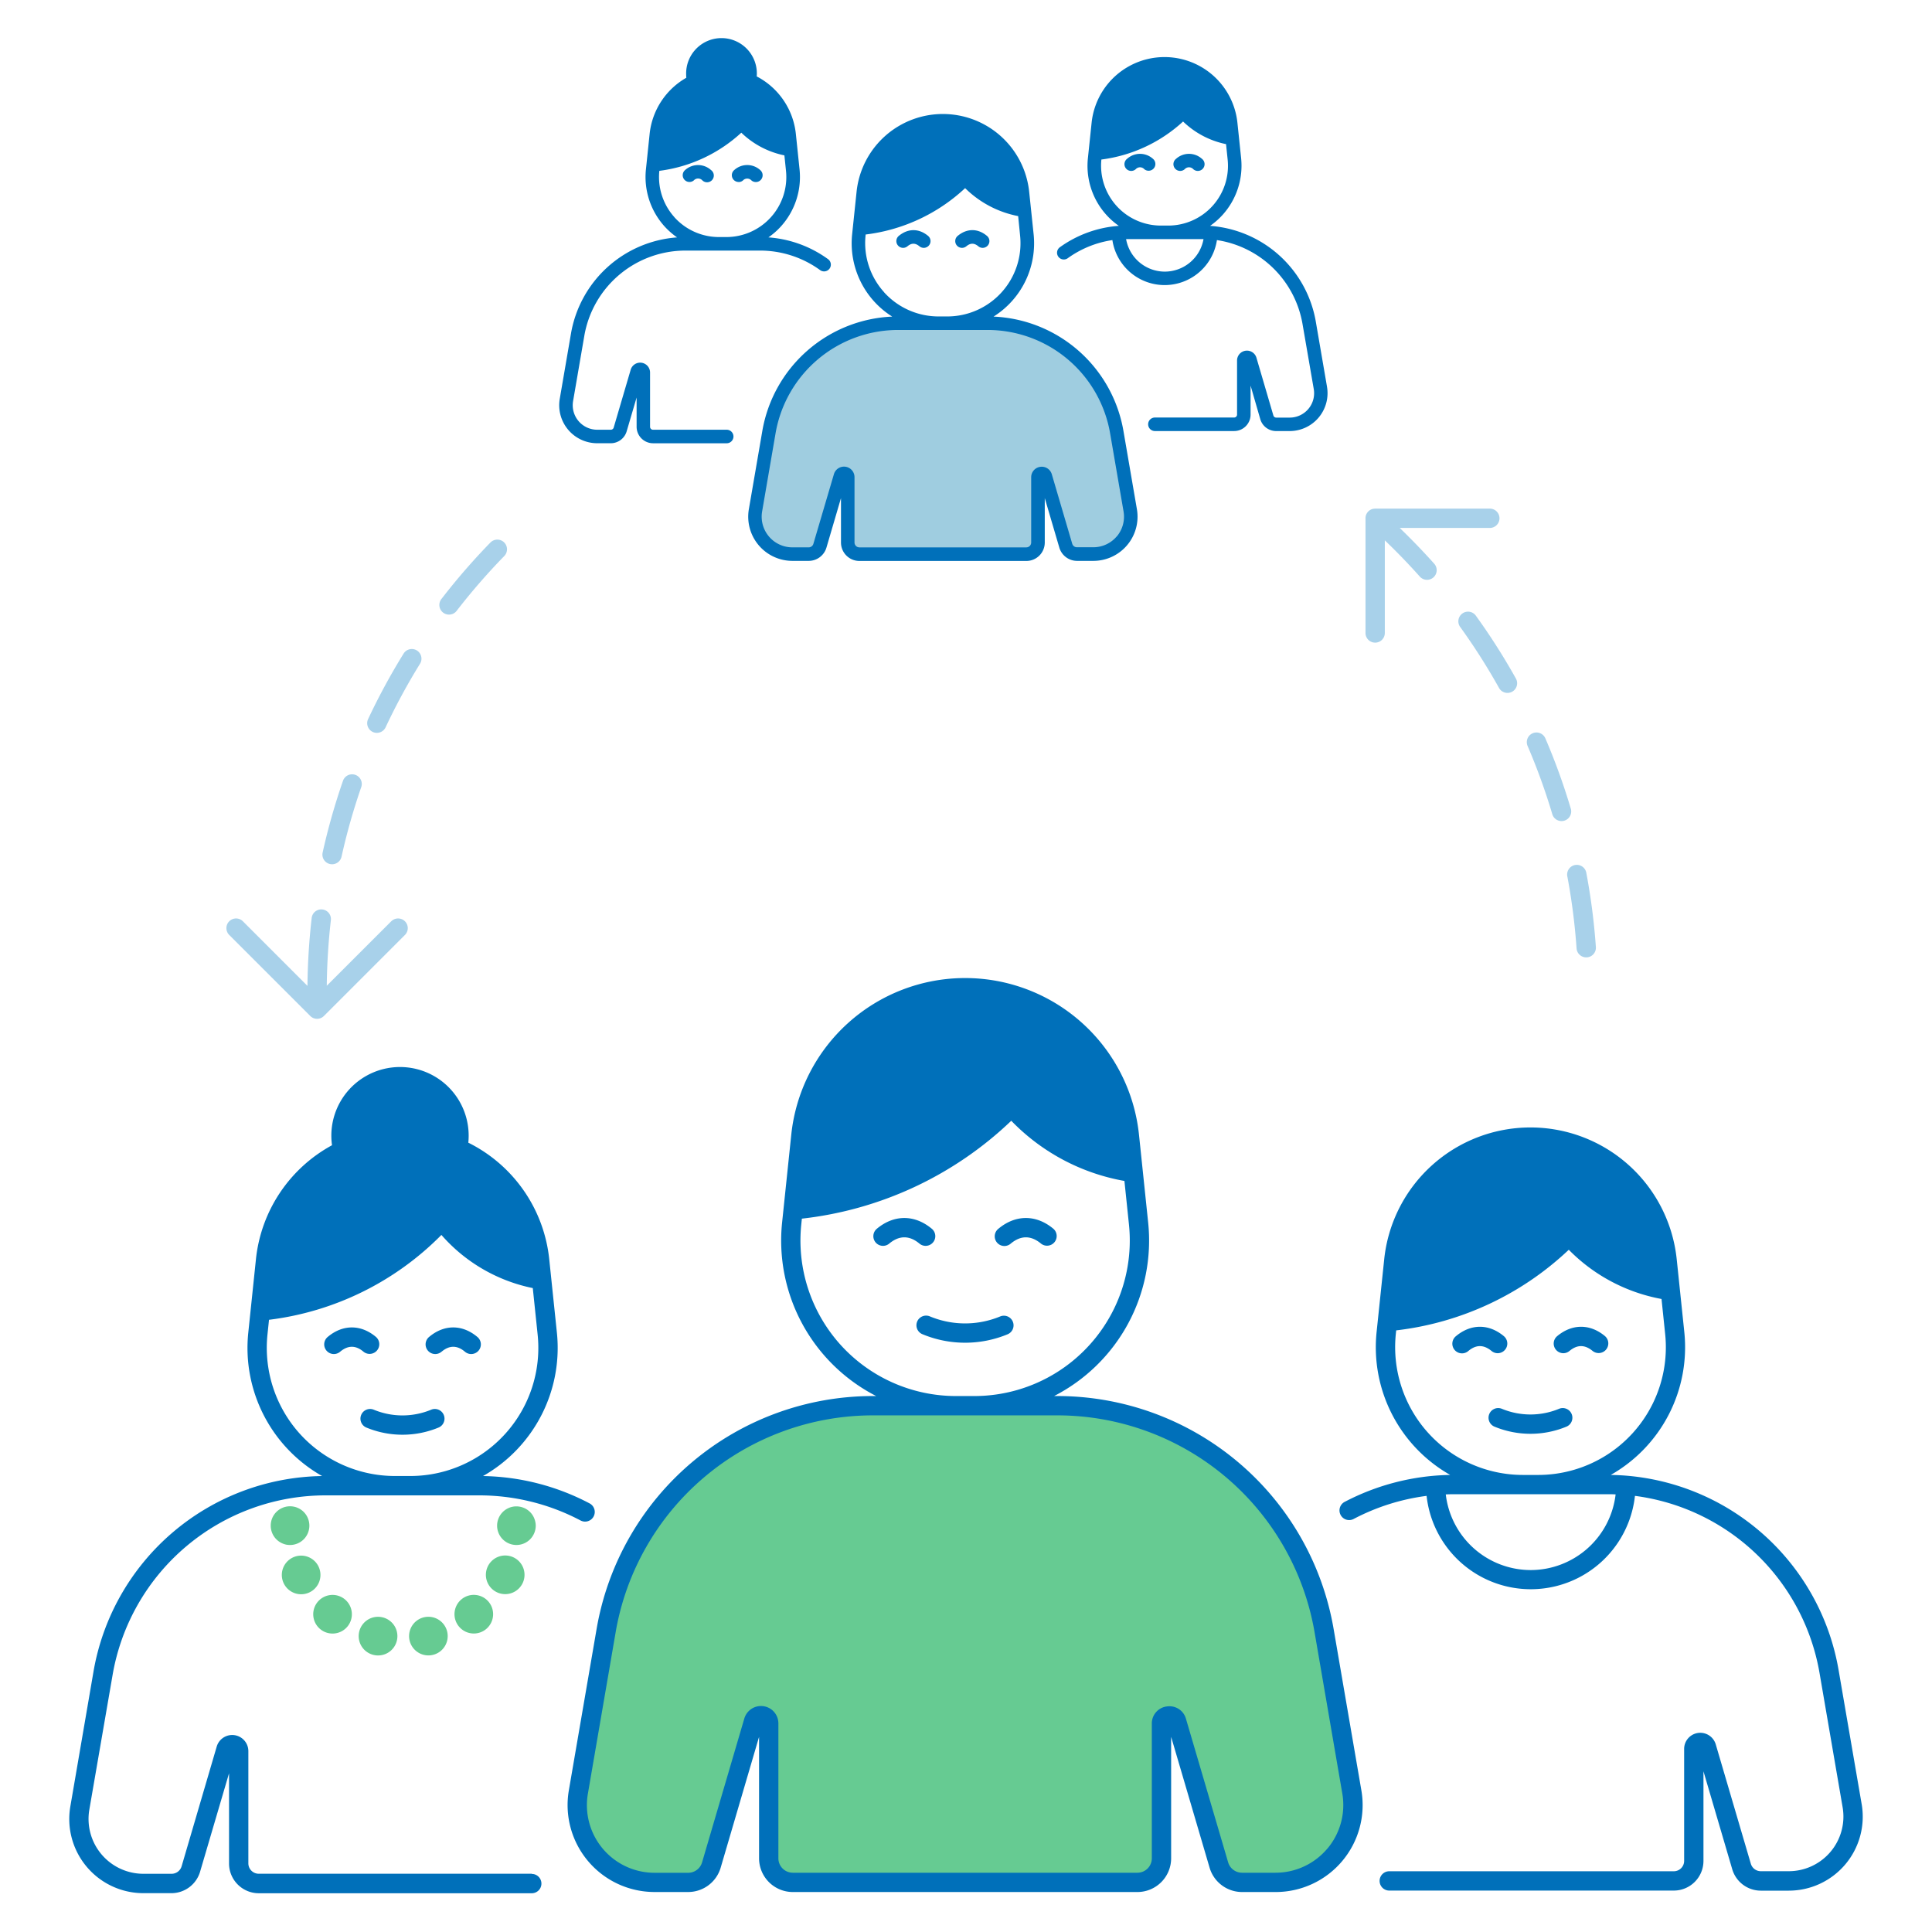 <svg xmlns="http://www.w3.org/2000/svg" viewBox="0 0 1000 1000"><defs><style>.cls-1{fill:#66cb92;}.cls-2{fill:#0070ba;}.cls-3{fill:#a8d1ea;}.cls-4{fill:#9fcde0;}</style></defs><g id="Grafik"><path class="cls-1" d="M699.71,927.5l-14.32-83.28A140.44,140.44,0,0,0,547,727.59H452.09a140.43,140.43,0,0,0-138.4,116.63L299.37,927.5a40,40,0,0,0,39.43,46.8h17.43a12.45,12.45,0,0,0,11.95-8.94L390,891a4,4,0,0,1,7.87,1.13v69.69a12.45,12.45,0,0,0,12.45,12.45H588.73a12.44,12.44,0,0,0,12.45-12.45V892.16a4,4,0,0,1,7.87-1.13l21.85,74.33a12.44,12.44,0,0,0,11.94,8.94h17.43A40,40,0,0,0,699.71,927.5Z"/><path class="cls-2" d="M275.24,969.85H133.93a5.39,5.39,0,0,1-5.38-5.39V906.31A8.36,8.36,0,0,0,112.18,904L94,966a5.41,5.41,0,0,1-5.16,3.87H74.24a28.4,28.4,0,0,1-28-33.21l12-69.48A111.94,111.94,0,0,1,168.77,774H248a112.45,112.45,0,0,1,52.5,13,5,5,0,1,0,4.68-8.84A122.49,122.49,0,0,0,250,764a76.24,76.24,0,0,0,38.24-74.29l-3.94-37.8a76.16,76.16,0,0,0-41.9-60.46,36.11,36.11,0,0,0,.18-3.62,35.54,35.54,0,1,0-71.08,0,35.14,35.14,0,0,0,.35,4.94,76.12,76.12,0,0,0-39.39,59.15l-3.94,37.79A76.22,76.22,0,0,0,166.73,764,121.9,121.9,0,0,0,48.35,865.46L36.41,935a38.39,38.39,0,0,0,37.83,44.9H88.79a15.48,15.48,0,0,0,14.76-11.05l15-51v46.7a15.41,15.41,0,0,0,15.38,15.39H275.24a5,5,0,1,0,0-10ZM155.14,742.06a66.46,66.46,0,0,1-16.7-51.29l.8-7.65a151.4,151.4,0,0,0,89.23-43.92l.11.12a85.41,85.41,0,0,0,47.19,27.39l2.51,24.06a66.32,66.32,0,0,1-66,73.21h-7.88A66.45,66.45,0,0,1,155.14,742.06Z"/><path class="cls-2" d="M227,738.9a5,5,0,0,0-3.85-9.23,38.78,38.78,0,0,1-29.66,0,5,5,0,1,0-3.85,9.23,48.88,48.88,0,0,0,37.36,0Z"/><path class="cls-2" d="M191.31,700.77a5,5,0,0,0,3.21-8.84c-7.77-6.47-17.05-6.47-24.82,0a5,5,0,1,0,6.4,7.68c4.05-3.36,8-3.36,12,0A5,5,0,0,0,191.31,700.77Z"/><path class="cls-2" d="M228.6,699.61c4-3.36,8-3.36,12,0a5,5,0,1,0,6.4-7.68c-7.77-6.47-17.05-6.47-24.82,0a5,5,0,1,0,6.4,7.68Z"/><path class="cls-2" d="M963.6,933.84l-11.92-69.27A121.54,121.54,0,0,0,833.73,763.42a76,76,0,0,0,38.06-74l-3.93-37.68a76.11,76.11,0,0,0-151.39,0l-3.94,37.68a76,76,0,0,0,38.08,74,122.13,122.13,0,0,0-54.72,14,5,5,0,0,0,4.67,8.84,111.93,111.93,0,0,1,37.84-12,54.25,54.25,0,0,0,107.85,0,111.55,111.55,0,0,1,95.58,91.92l11.91,69.27a28.29,28.29,0,0,1-27.88,33.08h-14.5a5.38,5.38,0,0,1-5.13-3.85l-18.17-61.83a8.35,8.35,0,0,0-16.35,2.36v58a5.36,5.36,0,0,1-5.35,5.35H719.08a5,5,0,0,0,0,10H866.36a15.37,15.37,0,0,0,15.35-15.35V916.82l14.92,50.78a15.44,15.44,0,0,0,14.73,11h14.5a38.3,38.3,0,0,0,37.74-44.78ZM739.12,741.55a66.2,66.2,0,0,1-16.64-51.12l.19-1.83A156.22,156.22,0,0,0,812,646.87,90.19,90.19,0,0,0,860,672.35l1.88,18.08a66.09,66.09,0,0,1-65.75,73h-7.86A66.18,66.18,0,0,1,739.12,741.55Zm53.21,71.11a44.31,44.31,0,0,1-44-39.16c1.44-.06,2.88-.1,4.33-.1h78.93c1.56,0,3.11,0,4.65.1A44.3,44.3,0,0,1,792.33,812.66Z"/><path class="cls-2" d="M810.79,738.43a5,5,0,1,0-3.85-9.23,38.69,38.69,0,0,1-29.55,0,5,5,0,0,0-3.85,9.23,48.73,48.73,0,0,0,37.25,0Z"/><path class="cls-2" d="M775.17,700.42a5,5,0,0,0,3.21-8.84c-7.76-6.46-17-6.46-24.76,0a5,5,0,1,0,6.4,7.68c4-3.35,7.93-3.35,12,0A5,5,0,0,0,775.17,700.42Z"/><path class="cls-2" d="M809.15,700.42a5,5,0,0,0,3.2-1.16c4-3.35,7.94-3.35,12,0a5,5,0,0,0,6.4-7.68c-7.75-6.46-17-6.46-24.76,0a5,5,0,0,0,3.2,8.84Z"/><path class="cls-2" d="M690.32,843.38A145.13,145.13,0,0,0,547,722.59h-1.4a90.46,90.46,0,0,0,48.68-89.88l-4.73-45.3a90.48,90.48,0,0,0-180,0l-4.73,45.3a90.44,90.44,0,0,0,48.69,89.88h-1.41A145.11,145.11,0,0,0,308.76,843.38l-14.32,83.27A45,45,0,0,0,338.8,979.3h17.43A17.53,17.53,0,0,0,373,966.77L392.89,899v62.86a17.47,17.47,0,0,0,17.45,17.45H588.73a17.47,17.47,0,0,0,17.45-17.45V899l19.92,67.78a17.54,17.54,0,0,0,16.74,12.53h17.43a45,45,0,0,0,44.37-52.65ZM435,696a80.6,80.6,0,0,1-20.26-62.23l.31-3a186.71,186.71,0,0,0,108.38-50.67A107.61,107.61,0,0,0,582,611.26l2.34,22.49a80.49,80.49,0,0,1-80,88.84h-9.45A80.6,80.6,0,0,1,435,696Zm252,260.87a35,35,0,0,1-26.78,12.45H642.84a7.5,7.5,0,0,1-7.15-5.35l-21.84-74.33a8.83,8.83,0,0,0-8.56-6.48,9.34,9.34,0,0,0-1.38.1,8.84,8.84,0,0,0-7.73,8.92v69.69a7.46,7.46,0,0,1-7.45,7.45H410.34a7.46,7.46,0,0,1-7.45-7.45V892.16a9,9,0,0,0-17.67-2.54L363.38,964a7.49,7.49,0,0,1-7.15,5.35H338.8a35,35,0,0,1-34.51-40.95l14.32-83.28A135.14,135.14,0,0,1,452.09,732.59H547A135.13,135.13,0,0,1,680.46,845.07l14.32,83.28A35,35,0,0,1,687.05,956.85Z"/><path class="cls-2" d="M524.23,684.08a5,5,0,0,0-6.54-2.69,47.49,47.49,0,0,1-36.31,0,5,5,0,1,0-3.84,9.23,57.56,57.56,0,0,0,44,0A5,5,0,0,0,524.23,684.08Z"/><path class="cls-2" d="M479.11,644.85a5,5,0,0,0,3.2-8.84c-8.91-7.43-19.55-7.43-28.47,0a5,5,0,1,0,6.41,7.68c5.19-4.33,10.46-4.33,15.66,0A5,5,0,0,0,479.11,644.85Z"/><path class="cls-2" d="M523.16,643.69c5.2-4.33,10.47-4.33,15.67,0a5,5,0,0,0,6.4-7.68c-8.91-7.43-19.56-7.43-28.47,0a5,5,0,1,0,6.4,7.68Z"/><path class="cls-1" d="M277.08,787.73a10.1,10.1,0,0,0-.57-1.87,9.87,9.87,0,0,0-.92-1.73,9.57,9.57,0,0,0-1.24-1.52,10.09,10.09,0,0,0-9-2.73,9.69,9.69,0,0,0-1.88.57,10.15,10.15,0,0,0-1.72.92,9.57,9.57,0,0,0-1.52,1.24,10.21,10.21,0,0,0-1.25,1.52,9.87,9.87,0,0,0-.92,1.73,10.1,10.1,0,0,0-.57,1.87,9.84,9.84,0,0,0-.19,1.95,10,10,0,0,0,2.93,7.07,10,10,0,0,0,3.24,2.17,10.44,10.44,0,0,0,1.88.57,10.1,10.1,0,0,0,3.9,0,10.1,10.1,0,0,0,1.87-.57,9.87,9.87,0,0,0,1.73-.92,10.21,10.21,0,0,0,1.52-1.25,10.08,10.08,0,0,0,2.93-7.07A9.85,9.85,0,0,0,277.08,787.73Z"/><path class="cls-1" d="M164.87,810.83a10,10,0,1,0-4.65,13.36A10,10,0,0,0,164.87,810.83Z"/><path class="cls-1" d="M197.87,837.1a10,10,0,1,0-4.42,19.51,9.86,9.86,0,0,0,2.21.25,10,10,0,0,0,2.21-19.76Z"/><path class="cls-1" d="M178.39,827.73a10,10,0,1,0,1.58,14A10,10,0,0,0,178.39,827.73Z"/><path class="cls-1" d="M265.83,806.11a10,10,0,1,0,4.67,13.35h0A10,10,0,0,0,265.83,806.11Z"/><path class="cls-1" d="M219.52,837.09a10,10,0,0,0,2.21,19.75,10,10,0,0,0,9.75-12.22A10,10,0,0,0,219.52,837.09Z"/><path class="cls-1" d="M239,827.69a10,10,0,0,0,6.25,17.81,10,10,0,0,0,7.8-16.24A10,10,0,0,0,239,827.69Z"/><path class="cls-1" d="M148.08,799.49a10,10,0,0,0,2,.19,9.84,9.84,0,0,0,2-.19,10.1,10.1,0,0,0,1.87-.57,9.87,9.87,0,0,0,1.73-.92,10.21,10.21,0,0,0,1.52-1.25,9.57,9.57,0,0,0,1.24-1.52,10.15,10.15,0,0,0,.92-1.72,10.58,10.58,0,0,0,.57-1.87,10,10,0,0,0,.2-2,9.85,9.85,0,0,0-.2-1.95,10.1,10.1,0,0,0-.57-1.87,9.87,9.87,0,0,0-.92-1.73,9.72,9.72,0,0,0-2.76-2.76,9.87,9.87,0,0,0-1.73-.92,9.39,9.39,0,0,0-1.87-.57,10,10,0,0,0-5.78.57,10.15,10.15,0,0,0-1.72.92,9.57,9.57,0,0,0-1.52,1.24,10.21,10.21,0,0,0-1.25,1.52,9.87,9.87,0,0,0-.92,1.73,10.1,10.1,0,0,0-.57,1.87,9.84,9.84,0,0,0-.19,1.95,10,10,0,0,0,.19,2,10.58,10.58,0,0,0,.57,1.87,10,10,0,0,0,5.41,5.41A10.58,10.58,0,0,0,148.08,799.49Z"/><path class="cls-3" d="M215.78,336.68a5,5,0,0,0-6.88,1.62,335,335,0,0,0-18.37,33.9,5,5,0,0,0,9.06,4.25,323.07,323.07,0,0,1,17.81-32.89A5,5,0,0,0,215.78,336.68Z"/><path class="cls-3" d="M170.81,447.23a5.1,5.1,0,0,0,1.09.11,5,5,0,0,0,4.88-3.92,323.2,323.2,0,0,1,10.2-36,5,5,0,0,0-9.45-3.28A334.11,334.11,0,0,0,167,441.26,5,5,0,0,0,170.81,447.23Z"/><path class="cls-3" d="M253.82,280.83a337.79,337.79,0,0,0-25.27,29.11,5,5,0,1,0,7.91,6.11A327.63,327.63,0,0,1,261,287.81a5,5,0,0,0-7.16-7Z"/><path class="cls-3" d="M724.49,273.26h46.64a5,5,0,0,0,0-10H711.61l-.54.06a3.11,3.11,0,0,0-.44.07,3.64,3.64,0,0,0-.47.14,4.72,4.72,0,0,0-.45.16c-.15.07-.28.15-.42.23a3.66,3.66,0,0,0-.42.26,2.39,2.39,0,0,0-.35.28,4.73,4.73,0,0,0-.4.37l-.1.09c-.07.08-.12.17-.18.25a5,5,0,0,0-.32.44c-.08.13-.15.27-.22.41a4.54,4.54,0,0,0-.21.45c-.06.16-.1.31-.15.47a3.94,3.94,0,0,0-.1.47,3.07,3.07,0,0,0-.06.53,3,3,0,0,0,0,.31v59.38a5,5,0,0,0,10,0V279.69c6.28,6,12.35,12.29,18.11,18.75a5,5,0,0,0,7.47-6.65C736.65,285.41,730.67,279.21,724.49,273.26Z"/><path class="cls-3" d="M813,418.41a331.49,331.49,0,0,0-13.13-36.25,5,5,0,0,0-9.19,3.95,323.36,323.36,0,0,1,12.74,35.15,5,5,0,1,0,9.58-2.85Z"/><path class="cls-3" d="M821.1,451.94a5,5,0,1,0-9.82,1.84,326.58,326.58,0,0,1,4.75,37.1,5,5,0,0,0,5,4.65h.35a5,5,0,0,0,4.64-5.34A332.82,332.82,0,0,0,821.1,451.94Z"/><path class="cls-3" d="M763.92,318.7a5,5,0,1,0-8.11,5.85,323.89,323.89,0,0,1,20.09,31.54,5,5,0,0,0,8.73-4.88A333.83,333.83,0,0,0,763.92,318.7Z"/><path class="cls-3" d="M202.56,476.8l-33.42,33.42a327.76,327.76,0,0,1,2.1-33.79,5,5,0,1,0-9.93-1.14,336.67,336.67,0,0,0-2.17,35L125.66,476.8a5,5,0,0,0-7.07,7.07l42,42a5,5,0,0,0,7.07,0l42-42a5,5,0,0,0-7.07-7.07Z"/><path class="cls-4" d="M585,264.14l-6.94-40.34A68,68,0,0,0,511,167.29h-46A68,68,0,0,0,398,223.8l-6.94,40.34a19.39,19.39,0,0,0,19.11,22.67h8.44a6,6,0,0,0,5.79-4.33l10.58-36a1.94,1.94,0,0,1,3.81.55v33.76a6,6,0,0,0,6,6h86.41a6,6,0,0,0,6-6V247a2,2,0,0,1,3.82-.55l10.58,36a6,6,0,0,0,5.79,4.33h8.44A19.39,19.39,0,0,0,585,264.14Z"/><path class="cls-2" d="M376.09,222.43H338a1.53,1.53,0,0,1-1.53-1.53V192.73a5.12,5.12,0,0,0-10-1.45l-8.83,30.05a1.55,1.55,0,0,1-1.47,1.1h-7.05a12.68,12.68,0,0,1-12.49-14.83l5.79-33.66a53.14,53.14,0,0,1,52.49-44.24h38.36a52.86,52.86,0,0,1,31.22,10.11,3.5,3.5,0,0,0,4.11-5.67,59.77,59.77,0,0,0-30.87-11.27,37.56,37.56,0,0,0,6.54-5.75,38.09,38.09,0,0,0,9.58-29.43l-1.91-18.31a38,38,0,0,0-20.26-29.82c0-.37.06-.73.06-1.11a18.3,18.3,0,1,0-36.59,0,17.78,17.78,0,0,0,.09,1.8,38,38,0,0,0-19,29.13l-1.91,18.31a38.17,38.17,0,0,0,9.58,29.43,38.86,38.86,0,0,0,6.55,5.76,60.11,60.11,0,0,0-54.94,49.87l-5.79,33.67a19.67,19.67,0,0,0,19.39,23h7.05a8.58,8.58,0,0,0,8.18-6.13l5.16-17.54V220.9a8.54,8.54,0,0,0,8.53,8.53h38.1a3.5,3.5,0,0,0,0-7Zm-27-110a31.09,31.09,0,0,1-7.82-24v0a77,77,0,0,0,42.43-19.75A45,45,0,0,0,406,80.42l.83,8A31.06,31.06,0,0,1,376,122.7h-3.82A31.09,31.09,0,0,1,349.06,112.43Z"/><path class="cls-2" d="M354.63,88a3.5,3.5,0,0,0,4.48,5.38,3,3,0,0,1,4.44,0A3.5,3.5,0,1,0,368,88,10,10,0,0,0,354.63,88Z"/><path class="cls-2" d="M382.3,94.23a3.45,3.45,0,0,0,2.24-.81,3,3,0,0,1,4.44,0A3.5,3.5,0,1,0,393.46,88a10,10,0,0,0-13.4,0,3.5,3.5,0,0,0,2.24,6.19Z"/><path class="cls-2" d="M686.86,200.19l-5.77-33.55a59.92,59.92,0,0,0-54.75-49.73,38.42,38.42,0,0,0,6.51-5.73,38,38,0,0,0,9.55-29.34l-1.91-18.25a37.94,37.94,0,0,0-75.48,0L563.1,81.84a37.85,37.85,0,0,0,16,35.06A59.66,59.66,0,0,0,548.54,128a3.5,3.5,0,0,0,4.09,5.68,52.67,52.67,0,0,1,23.14-9.41,27.36,27.36,0,0,0,54.11,0,53,53,0,0,1,44.31,43.48L680,201.38a12.63,12.63,0,0,1-12.44,14.77h-7a1.53,1.53,0,0,1-1.46-1.09l-8.8-30a5.12,5.12,0,0,0-10,1.45v28.08a1.52,1.52,0,0,1-1.52,1.52h-41a3.5,3.5,0,0,0,0,7h41a8.53,8.53,0,0,0,8.52-8.52v-15L652.33,217a8.55,8.55,0,0,0,8.17,6.12h7a19.62,19.62,0,0,0,19.34-23Zm-109-93.69a31,31,0,0,1-7.78-23.93v0a76.77,76.77,0,0,0,42.28-19.68A44.87,44.87,0,0,0,634.6,74.6l.83,8a30.93,30.93,0,0,1-30.77,34.16h-3.82A31,31,0,0,1,577.85,106.5Zm25,34.09a20.38,20.38,0,0,1-20-16.84l.84,0h38.24l1,0A20.39,20.39,0,0,1,602.83,140.59Z"/><path class="cls-2" d="M583.39,82.19a3.5,3.5,0,1,0,4.48,5.37,3,3,0,0,1,4.41,0,3.45,3.45,0,0,0,2.24.81,3.49,3.49,0,0,0,2.24-6.18A10,10,0,0,0,583.39,82.19Z"/><path class="cls-2" d="M613.22,87.56a3,3,0,0,1,4.41,0,3.5,3.5,0,1,0,4.48-5.37,10,10,0,0,0-13.37,0,3.5,3.5,0,1,0,4.48,5.37Z"/><path class="cls-2" d="M465.21,122.1a3.5,3.5,0,0,0,4.48,5.38c2.12-1.77,4.09-1.76,6.21,0a3.5,3.5,0,1,0,4.48-5.38C475.63,118.14,470,118.14,465.21,122.1Z"/><path class="cls-2" d="M500.17,127.48c2.12-1.76,4.09-1.77,6.21,0a3.5,3.5,0,1,0,4.48-5.38c-4.75-4-10.42-3.95-15.17,0a3.5,3.5,0,0,0,4.48,5.38Z"/><path class="cls-2" d="M581.52,223.21a71.37,71.37,0,0,0-67.26-59.34A44.81,44.81,0,0,0,535,121.22L532.7,99.28a44.91,44.91,0,0,0-89.34,0l-2.29,21.94a44.83,44.83,0,0,0,20.74,42.65,71.37,71.37,0,0,0-67.26,59.34l-6.94,40.34a22.88,22.88,0,0,0,22.56,26.76h8.44a9.59,9.59,0,0,0,9.15-6.84l7.53-25.65v23a9.54,9.54,0,0,0,9.54,9.53h86.41a9.53,9.53,0,0,0,9.53-9.53v-23l7.54,25.65a9.59,9.59,0,0,0,9.15,6.84h8.44a22.88,22.88,0,0,0,22.56-26.76Zm-123.94-72A37.92,37.92,0,0,1,448,122l.06-.62a91.54,91.54,0,0,0,51.49-24A53.29,53.29,0,0,0,527,111.85l1,10.1a37.9,37.9,0,0,1-37.71,41.84h-4.58A38,38,0,0,1,457.58,151.26Zm120.47,126.4a15.87,15.87,0,0,1-12.15,5.65h-8.44A2.53,2.53,0,0,1,555,281.5l-10.58-36a5.41,5.41,0,0,0-5.21-3.92,5.25,5.25,0,0,0-.79.06,5.42,5.42,0,0,0-4.68,5.39v33.76a2.53,2.53,0,0,1-2.53,2.53H444.83a2.54,2.54,0,0,1-2.54-2.53V247a5.44,5.44,0,0,0-10.67-1.53L421,281.5a2.53,2.53,0,0,1-2.43,1.81h-8.44a15.89,15.89,0,0,1-15.66-18.58l6.94-40.34a64.4,64.4,0,0,1,63.6-53.6h46a64.4,64.4,0,0,1,63.6,53.6l6.94,40.34A15.89,15.89,0,0,1,578.05,277.66Z"/></g></svg>